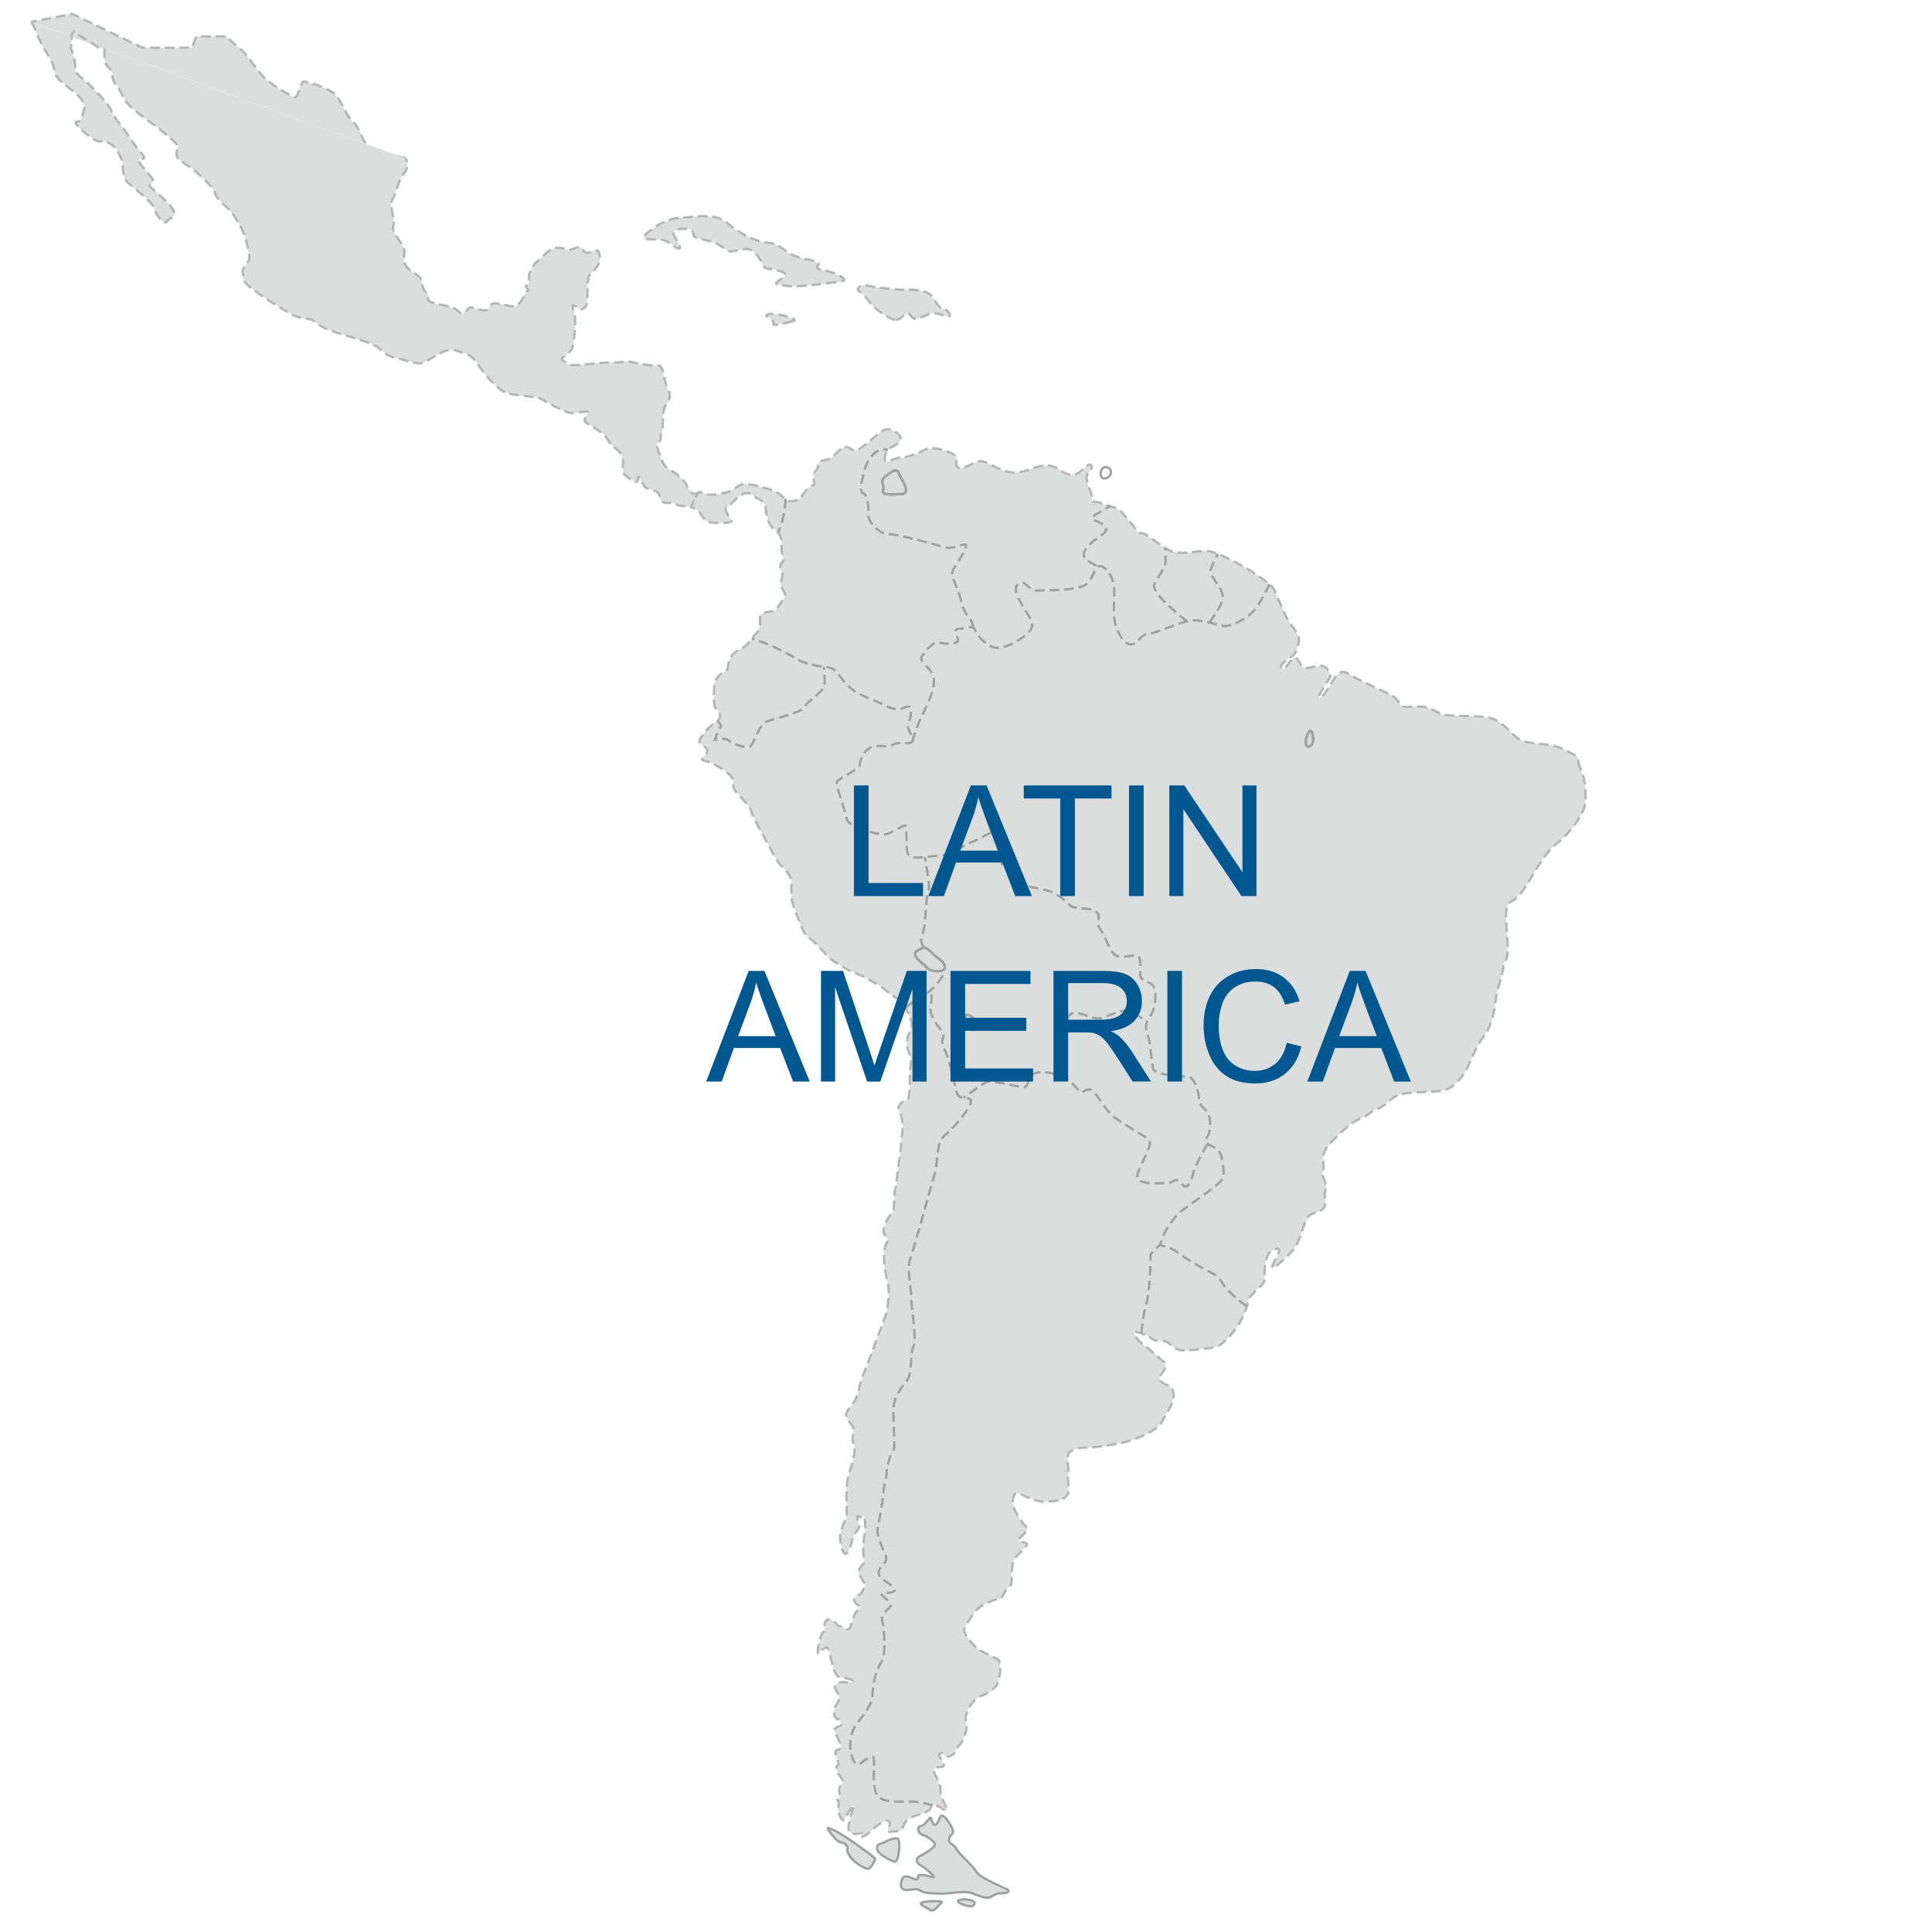 <?xml version="1.0" encoding="utf-8"?>
<!-- Generator: Adobe Illustrator 16.0.3, SVG Export Plug-In . SVG Version: 6.00 Build 0)  -->
<!DOCTYPE svg PUBLIC "-//W3C//DTD SVG 1.1//EN" "http://www.w3.org/Graphics/SVG/1.1/DTD/svg11.dtd">
<svg version="1.1" id="レイヤー_1" xmlns="http://www.w3.org/2000/svg" xmlns:xlink="http://www.w3.org/1999/xlink" x="0px"
	 y="0px" width="250px" height="250px" viewBox="0 0 250 250" enable-background="new 0 0 250 250" xml:space="preserve">
<g>
	<path fill="#DCDDDD" stroke="#B5B5B6" stroke-width="0.301" stroke-dasharray="1.263,0.631" d="M52.55,20.521
		c-2.289-0.598-4.774-1.346-5.117-1.757c-0.561-0.674-0.896-2.247-1.796-3.033c-0.899-0.788-1.463-2.812-2.36-3.598
		c-0.899-0.785-3.71-1.685-4.048-1.571c-0.337,0.11-0.673,2.021-1.009,2.021c-0.34,0-3.369-1.685-4.383-2.922
		C32.824,8.423,31.7,6.74,30.802,6.063c-0.898-0.671-1.46-1.345-1.46-1.345h-3.935l-0.563,1.459h-6.403L9.338,1.795L4.042,2.842"/>
	<path fill="#DCDDDD" stroke="#B5B5B6" stroke-width="0.301" stroke-dasharray="1.263,0.631" d="M4.042,2.842
		c0.453,0.64,0.366,0.645,0.884,1.928c0.51,1.284,2.05,3.271,2.113,4.297c0.063,1.025,1.158,1.729,1.796,2.243
		c0.642,0.514,2.374,1.669,2.051,2.824c-0.32,1.155-0.384,1.603-0.896,1.603c-0.512,0,0.063,0.643,0.576,1.09
		c0.517,0.451,1.924,1.605,2.439,1.476c0.513-0.128,1.216,0.192,1.733,0.641c0.514,0.45,1.157,1.859,1.157,2.566
		s0.122,1.667,0.702,2.181c0.579,0.512,3.271,2.564,3.4,3.335c0.128,0.772,1.282,2.116,1.539,1.668
		c0.253-0.453,1.219-0.513,0.964-1.35c-0.261-0.833-2.695-2.821-3.08-3.205c-0.385-0.385,0.898-0.259,0.193-1.155
		c-0.706-0.9-1.667-1.862-1.667-2.249c0-0.383,1.344,0.193,0.322-0.961c-1.025-1.152-1.669-2.307-2.184-3.013
		c-0.512-0.707-1.155-1.283-1.665-2.438c-0.519-1.155-2.12-2.567-2.63-3.143c-0.518-0.58-2.119-1.669-2.054-2.116
		c0.061-0.45-0.127-1.86-0.448-2.503c-0.321-0.642,0.192-1.09,0-1.603C9.093,4.447,9.607,3.806,9.734,4.127
		c0.132,0.319,1.349,0.96,1.349,0.96s0.832,0.451,1.474,0.965c0.641,0.512,1.021-0.132,0.961,0.77
		c-0.069,0.897,0.195,1.859,0.576,1.924c0.385,0.062,0.448,1.989,0.961,2.312c0.515,0.318,0.706,1.664,1.607,2.498
		c0.896,0.835,1.408,1.283,2.693,2.181c1.279,0.9,3.784,2.95,3.717,3.271c-0.061,0.321-0.514,1.026,0,1.541
		c0.519,0.513,1.671,1.091,2.505,1.859c0.834,0.769,2.179,2.052,2.246,2.566c0.065,0.512,0.896,1.28,1.667,1.988
		c0.77,0.705,1.606,2.246,1.988,3.079c0.385,0.833,0.897,3.143,0.769,3.528c-0.127,0.383-1.025,1.282-0.834,1.729
		c0.193,0.453-0.318,0.833,1.025,1.926c1.345,1.091,4.043,2.76,5.323,3.462c1.285,0.707,2.375,0.385,3.017,0.963
		c0.642,0.58,1.604,1.029,2.631,1.348c1.025,0.319,4.745,1.348,5.45,1.925c0.704,0.578,1.474,1.283,2.375,1.412
		c0.898,0.123,2.698,0.901,3.464,0.64c0.771-0.257,3.016-2.118,4.17-1.667c1.153,0.448,1.473,0.384,2.113,0.833
		c0.642,0.448,1.608,2.311,2.631,3.205c1.028,0.9,1.157,1.476,3.016,1.736c1.863,0.256,2.952,0.256,3.464,0.573
		c0.514,0.32,3.141,1.796,3.912,1.796c0.769,0,2.186-0.382,2.052-0.063c-0.126,0.319-0.64,0.959-0.255,1.283
		c0.389,0.318,1.795,1.027,2.378,1.603c0.573,0.579,0.511,0.961,1.151,1.477c0.642,0.51,1.215,0.962,1.285,1.731
		c0.065,0.769-0.259,1.606,0.32,2.052c0.575,0.453,1.534,1.155,1.604,0.64c0.062-0.512-0.128-0.767,0.381-0.06
		c0.515,0.704,0.26,1.023,1.413,1.278c1.156,0.257,0.901,0.77,1.221,1.35c0.319,0.574,1.217,0.125,1.858,0.51
		c0.521,0.316,1.259,0.166,2.033,0.375c0.296-0.625,0.574-1.24,0.837-1.829c-0.285,0.136-0.576,0.265-1.013-0.275
		c-0.766-0.965-0.06-0.643-1.279-1.8c-1.22-1.149-1.858-0.897-2.309-2.112c-0.448-1.222-0.963-2.118-0.448-2.443
		c0.506-0.317,0.061-0.767,0.382-1.278c0.322-0.514-0.062-2.762,0.577-3.528c0.643-0.772,0.578-1.474,0.129-2.246
		c-0.45-0.772-0.385-2.948-1.22-2.824c-0.832,0.128-1.729-0.192-2.182-0.192c-0.447,0-1.601-0.451-2.047-0.322
		c-0.451,0.131-0.968,0.131-1.99,0.131c-1.024,0-2.947,0.26-3.402,0.26c-0.446,0-1.535,0.253-1.988-0.129
		c-0.445-0.39-1.281-0.39-0.384-1.028c0.898-0.644,1.026-0.898,1.157-2.05c0.124-1.155,0.254-2.762,0.062-3.402
		c-0.193-0.642-0.511-1.414,0.193-0.896c0.704,0.511,0.704,0.45,1.219,0.062c0.513-0.381,0-3.719,0.641-4.23
		c0.643-0.515,1.155-1.348,1.219-1.735c0.062-0.383,0-1.344-0.384-1.344c-0.385,0-1.022,0.448-1.412,0.257
		c-0.386-0.192-0.513-0.833-0.963-0.707c-0.451,0.128-1.151,0.514-1.605,0.321c-0.448-0.193-1.15-0.321-1.794-0.064
		c-0.643,0.257-1.667,1.476-1.987,1.667c-0.321,0.194-1.094,1.542-1.024,1.925c0.065,0.386,0,1.026-0.321,1.155
		c-0.322,0.129,0.575,0.517,0.129,0.707c-0.451,0.19-0.707,2.243-2.247,1.924c-1.541-0.321-2.12-0.58-2.501-0.064
		c-0.385,0.514-0.193,0.705-1.09,0.579c-0.896-0.129-1.35-0.45-1.606-0.322c-0.253,0.126-0.769,1.09-1.282,0.641
		c-0.514-0.448-0.447-0.383-0.961-0.641c-0.513-0.257-3.145-0.514-3.145-1.026c0-0.514,0.194-0.45-0.321-0.962
		c-0.512-0.514-0.323-0.835-0.579-1.605c-0.252-0.769-1.984-1.155-2.178-2.31c-0.193-1.153,0.319-1.344-0.386-2.374
		c-0.704-1.025-1.284-1.665-1.026-2.436c0.254-0.77-0.64-2.374-0.125-3.271c0.51-0.898,0.769-2.435,1.282-3.079
		c0.514-0.643,0.803-1.052,0.482-2.208"/>
	<path fill="#DCDDDD" stroke="#B5B5B6" stroke-width="0.301" stroke-dasharray="1.263,0.631" d="M204.535,99.507
		c-0.517-0.961-0.066-1.471-0.839-1.855c-0.768-0.388-1.858-1.09-3.394-1.286c-1.544-0.195-3.205-0.195-4.104-0.959
		c-0.897-0.772-2.053-2.44-4.045-2.631c-1.983-0.193-4.359-0.072-5.389-0.322c-1.022-0.259-1.539-0.961-2.883-1.027
		c-1.349-0.063-2.182,0.256-2.503-0.131c-0.32-0.379-0.838-1.214-1.672-1.537c-0.831-0.321-3.459-1.606-4.1-1.926
		c-0.644-0.316-1.603-1.28-2.375-0.7c-0.768,0.577-1.856,3.139-2.441,3.139c-0.571,0,1.349-2.5,1.349-2.696
		c0-0.19-0.188-1.407-1.216-1.407c-1.025,0-1.925,0.514-2.372,0.129c-0.452-0.385-0.645-1.605-1.284-1.027
		c-0.644,0.574-1.221,1.731-1.476,1.15c-0.252-0.576,1.219-1.28,1.605-1.661c0.385-0.388,0.833-1.862,0.643-2.377
		c-0.195-0.511-0.387-0.767-1.028-1.604c-0.641-0.834-1.734-3.591-2.114-4.424c-0.387-0.833-1.928-1.668-2.505-2.117
		c-0.579-0.452-4.874-2.952-6.287-2.952c-1.411,0-2.883,0.451-4.232,0.129c-1.345-0.324-3.334-2.377-4.168-2.436
		c-0.834-0.064-0.388-0.254-1.345-1.281c-0.969-1.028-1.156-1.798-2.439-2.117c-1.282-0.326-1.41-0.581-2.182-0.647
		c-0.768-0.064-0.256-0.381-0.579-1.214c-0.319-0.836-0.894-2.183-0.253-2.629c0.641-0.449,0.385-1.35-0.256-0.838
		c-0.643,0.514-1.218,1.474-2.502,1.091c-1.285-0.387-1.025-0.96-2.564-1.091c-1.542-0.126-2.692,0.961-4.426,0.897
		c-1.734-0.06-3.334-1.477-4.235-1.477c-0.896,0-2.5,1.348-3.013,0.774c-0.514-0.579,0.32-1.089-0.452-1.604
		c-0.767-0.515-2.822-1.155-3.652-0.708c-0.837,0.45-2.505,1.089-3.271,1.089c-0.772,0-2.054,0.838-2.054,0.195
		c0-0.641,0.255-1.284,1.091-1.667c0.831-0.386,1.41-1.09,0.512-1.733c-0.898-0.641-1.54-0.641-2.377,0.065
		c-0.833,0.707-2.622,2.309-3.077,2.245c-0.449-0.067-1.091-0.833-1.665-0.383c-0.579,0.447-1.287,1.412-1.987,1.539
		c-0.71,0.13-1.288,0.319-1.156,0.77c0.13,0.453-0.646,0.897-0.578,1.414c0.065,0.509,0.324,1.157-0.129,1.157
		c-0.448,0-1.541,1.661-1.794,1.789c-0.255,0.136-1.157,0.387-1.539,0.136c-0.383-0.262-0.836-1.029-2.119-1.415
		c-1.284-0.383-3.077-0.9-3.72-0.642c-0.639,0.259-1.217,0.835-1.926,1.028c-0.703,0.191-2.37,0.512-3.012,0.064
		c-0.281-0.195-0.5-0.087-0.724,0.019c-0.263,0.589-0.54,1.202-0.837,1.829c0.175,0.047,0.354,0.107,0.53,0.204
		c0.963,0.514,0.839,1.541,1.865,1.733c1.022,0.19,3.013,0.131,2.823-0.192c-0.197-0.322-1.091-1.541-0.646-1.731
		c0.449-0.192,1.094-0.964,1.348-1.219c0.259-0.259,1.283-0.962,1.861-0.453c0.579,0.514,1.861,0.835,1.861,1.735
		c0,0.895,0.32,2.243,1.152,2.82c0.836,0.574,0.899,1.091,0.899,2.313c0,1.214,0.451,1.603,0.125,1.854
		c-0.318,0.259-0.445,0.834-0.125,1.288c0.321,0.445-0.126,0.893-0.064,1.662c0.064,0.773,0.897,1.22,0.325,1.862
		c-0.58,0.643-0.839,1.603-1.481,1.603c-0.639,0-1.409,0.323-1.538,0.518c-0.126,0.188,0.196,1.6-0.447,2.245
		c-0.643,0.638-1.029,1.541-1.794,1.924c-0.772,0.383-1.537,0.833-1.793,1.729c-0.263,0.896,0,1.09-0.644,1.412
		c-0.646,0.321-1.283,1.088-1.283,1.8c0,0.7-0.257,2.626,0.381,3.143c0.642,0.507,0.322,1.281,0.065,1.407
		c-0.254,0.129-1.089,0.708-1.602,1.414c-0.514,0.705-1.156,1.155-0.447,1.665c0.706,0.515,0.895,0.709,0.575,1.155
		c-0.317,0.448-0.96,0.835-0.064,0.964c0.896,0.128,3.141,1.538,3.463,2.244c0.323,0.705-0.188,0.964,0.449,1.735
		c0.642,0.77,1.862,1.857,1.989,2.563c0.128,0.709,2.629,5.004,3.147,6.031c0.508,1.027,2.111,1.926,2.048,3.205
		c-0.063,1.285-0.127,2.122,0.451,3.531c0.577,1.413,1.154,3.271,1.794,3.591c0.642,0.321,1.923,1.795,2.503,2.438
		c0.577,0.642,3.205,2.053,3.848,2.24c0.641,0.197,3.14,1.607,3.719,2.184c0.575,0.578,2.119,1.288,2.376,1.992
		c0.252,0.701,1.15,1.983,0.767,2.822c-0.384,0.833-0.705,1.856-0.448,2.628c0.254,0.77,0.577,1.087,0.384,2.372
		c-0.192,1.283,0.065,4.107-0.514,4.301c-0.578,0.192-1.284,0.702-0.963,1.28c0.323,0.576,0.581,1.797,0.385,3.076
		c-0.187,1.288-0.125,2.376-0.321,3.209c-0.191,0.831-0.385,3.4-0.572,3.978c-0.196,0.574,0,2.825-0.452,3.144
		c-0.448,0.321-1.411,2.115-0.896,2.758c0.51,0.641,0.448,0.578,0.063,1.474c-0.387,0.899,0,3.589,0.321,4.749
		c0.32,1.156,0,3.271-0.255,4.102c-0.257,0.838-0.643,1.801-0.901,2.441c-0.255,0.64-1.413,3.976-1.924,5.069
		c-0.513,1.082-0.7,2.947-1.282,3.78c-0.575,0.834-1.41,1.412-0.768,2.31c0.64,0.897,0.895,0.963,0.64,1.986
		c-0.255,1.026,0.324,0.899,0.191,2.117c-0.129,1.22-0.319,1.535-0.704,2.824c-0.385,1.284-0.323,2.563-0.323,3.652
		c0,1.093,0.13,2.121-0.062,2.246c-0.196,0.128-0.77,1.672-0.77,2.313c0,0.636,0.257,2.176,0.704,2.176
		c0.449,0,0.901-1.793,0.963-2.176c0.062-0.39,1.025-1.095,0.77-1.669c-0.253-0.578-0.321-1.353,0-0.961
		c0.321,0.383,0.706-0.643,0.77,0.51c0.065,1.156,0.127,1.025-0.13,2.37c-0.256,1.353,0.13,3.017-0.06,3.21
		c-0.198,0.19-0.707,0.838-0.64,1.156c0.06,0.321,0.894,1.41,0.83,1.605c-0.064,0.191-0.386,1.281-0.77,1.281
		c-0.385,0-0.963,0.641-0.321,1.154c0.643,0.512,0.577,0.577,0.128,0.898c-0.449,0.319-0.77,1.664-0.77,1.664
		s-0.193,1.096-0.77,0.644c-0.576-0.447-0.766-0.063-1.155-0.572c-0.385-0.513-1.023-0.901-1.409-0.389
		c-0.386,0.515,0.128,1.091-0.322,1.414c-0.45,0.319-1.027,3.334-0.512,2.694c0.512-0.645,1.088-0.964,1.22-0.391
		c0.124,0.582,0.385,1.481,0.512,1.989c0.125,0.518,0.45,1.48,0.898,1.542c0.449,0.066,1.984,0.259,1.667,0.578
		c-0.323,0.321-1.091-0.132-1.927,0.193c-0.831,0.317,0,1.155,0.193,1.603c0.196,0.452-0.321,1.158-0.512,1.414
		c-0.195,0.252-0.257,1.407,0.253,1.603c0.515,0.191,0.961,0.768,0.132,1.021c-0.833,0.264-0.324,0.837,0,1.545
		c0.321,0.704,0.574,1.342-0.132,1.472c-0.702,0.132,0.453,1.737,0.132,1.925c-0.324,0.192-0.324,0.643,0.062,1.22
		c0.387,0.578,0.897,0.899,0.321,1.412c-0.577,0.51,0.125,1.476-0.321,1.73c-0.447,0.26,0.257,0.321,0,0.961
		c-0.256,0.641,0.446,2.245,0.768,1.733c0.324-0.512,0.772-1.535,1.093-1.794c0.324-0.261-0.321,1.222-0.385,1.731
		c-0.063,0.516-0.513,1.535,0.193,1.862c0.708,0.322,1.731-0.386,1.283,0.25c-0.447,0.645,0.769-0.056,1.347-0.638
		c0.579-0.575,1.861-1.602,2.246-1.154c0.381,0.45-0.706,1.477,0.253,1.346c0.967-0.132,1.287,0.068,1.609-0.768
		c0.322-0.836,0.77-1.088,1.668-1.348c0.893-0.258,1.601-0.517,1.792-0.9c0.191-0.383,0.385-0.645,1.093-0.253
		c0.704,0.385,1.408,0.962,0.895-0.068c-0.514-1.022-0.702-1.662-0.702-2.368s-1.031-1.995-0.774-2.439
		c0.257-0.45,1.475,0.064,1.218-0.702c-0.256-0.774-0.897-0.963-0.444-1.283c0.444-0.323,0.444,0.64,1.283,0.32
		c0.831-0.32,0.571-0.834,1.085-1.284c0.517-0.448,1.283-2.058,0.964-3.145c-0.322-1.091,1.026-3.079,1.921-3.334
		c0.901-0.26,1.544-0.897,1.926-1.219c0.388-0.321,0.962-3.077,0.258-3.532c-0.704-0.446-1.282-0.575-2.184-1.091
		c-0.895-0.508-2.435-2.309-2.115-2.949c0.323-0.64,0.703-1.219,1.345-2.118c0.644-0.895,2.758-1.663,3.143-1.663
		c0.387,0,0.515-0.514,0.771-0.966c0.257-0.45,0.834-0.769,0.834-1.088c0-0.322,0-2.566,0.324-3.079
		c0.319-0.513,2.054-1.857,1.604-2.054c-0.446-0.193-1.284-0.256-0.899-0.637c0.387-0.389,1.282-1.16,0.899-1.481
		c-0.387-0.316-1.604-1.92-1.731-2.881c-0.13-0.962,0.128-1.801,1.023-1.348c0.9,0.449,2.245,1.088,3.402,0.959
		c1.152-0.124,1.928-0.064,2.5-0.767c0.575-0.706,0-2.048,0.193-2.758c0.195-0.708-0.386-2.563,0.256-2.951
		c0.644-0.384,0.835-0.515,2.117-0.515c1.28,0,2.821-0.322,4.104-0.515c1.284-0.191,4.876-1.408,5.646-2.822
		c0.769-1.409,1.603-2.563,1.536-3.459c-0.063-0.897-0.386-1.217-0.896-1.349c-0.512-0.13-1.089-0.512-0.837-1.093
		c0.259-0.576,1.091-1.286,0.45-1.858c-0.644-0.58-2.501-2.182-3.014-2.566c-0.516-0.385-1.024-1.218-0.579-1.28
		c0.45-0.065,1.924,0.704,2.245,0.961c0.323,0.258,1.544,0.068,1.928,0.385c0.384,0.319,0.964,1.086,2.116,1.024
		c1.151-0.063,4.04-0.256,4.682-0.77c0.641-0.51,1.539-1.409,2.246-2.5c0.703-1.093,1.281-2.632,1.281-3.079
		c0-0.45,0.577-0.897,0.96-1.351c0.385-0.444,1.284-0.769,1.221-1.99c-0.063-1.212,0.123-2.433,0.581-2.942
		c0.444-0.52,1.407-0.772,1.284-0.26c-0.133,0.512-1.353,2.437-0.773,2.185c0.575-0.259,1.924-1.606,2.693-2.443
		c0.77-0.834,1.282-3.973,2.116-4.426c0.833-0.442,1.408-0.321,1.799-1.022c0.383-0.709-0.196-1.541,0.188-2.243
		c0.388-0.706-0.707-1.54-0.385-2.312c0.321-0.771-0.323-1.988,0.451-3.016c0.771-1.024,2.949-3.271,4.294-3.787
		c1.348-0.515,1.348-1.022,2.374-1.341c1.027-0.325,1.351-1.221,2.63-1.736c1.281-0.512,4.428-0.32,5.903-0.642
		c1.478-0.319,2.438-1.988,2.757-2.373c0.322-0.384,1.607-3.784,2.375-4.553c0.77-0.77,1.414-3.016,1.539-4.489
		c0.128-1.476,1.022-3.785,1.022-4.557c0-0.767,0.581-0.448,0.581-2.435c0-1.991-0.641-5.389,0.26-5.898
		c0.893-0.519,1.279-0.902,2.045-2.058c0.77-1.152,2.441-4.359,3.979-5.517c1.539-1.15,3.785-3.979,3.785-5.579
		C205.176,102.01,205.048,100.47,204.535,99.507z"/>
	<path fill="none" stroke="#9FA0A0" stroke-width="0.301" stroke-dasharray="1.263,0.631" d="M120.708,233.607
		c-0.866-0.244-1.966-0.491-2.854-0.491c-1.758,0-3.685,0.161-4.325-0.802c-0.642-0.959-0.43-3.106-0.43-4.169
		c0-1.058-0.097-0.962-0.869-0.578c-0.77,0.388-1.057,1.157-1.638,0.485c-0.572-0.678-0.963-3.179,0.102-4.717
		c1.054-1.54,2.209-2.789,2.209-3.847c0-1.061,0.286-3.082,1.059-4.235c0.77-1.154,0.479-4.331,0.19-5.577
		c-0.288-1.254,1.637-1.544,0.96-2.311c-0.67-0.768-1.248-0.965-0.96-1.158c0.29-0.19,2.117,0.103,1.445-0.771
		c-0.673-0.863-2.214-1.157-1.829-2.209c0.384-1.058,1.248-0.964,0.77-2.115c-0.48-1.157-1.156-2.405-0.959-3.367
		c0.189-0.965,0.673-3.562,0.763-4.814c0.098-1.248,0.387-1.435,0.387-2.4c0-0.968,0.576-2.505,0.867-2.795
		c0.289-0.286,0-3.267,0-5.099c0-1.828,0.963-2.984,1.732-3.942c0.77-0.961,0.385-3.561,0.867-4.43
		c0.477-0.859-0.291-5.194-0.291-6.441c0-1.251-0.576-3.752-0.096-5.004c0.482-1.25,2.789-9.815,3.179-11.067
		c0.384-1.25,0.094-3.847,1.246-4.808c1.157-0.962,3.85-4.038,3.367-4.621c-0.481-0.578-1.631,0.291-1.919-1.348
		c-0.291-1.633-0.869-3.941-1.544-5.388c-0.671-1.439,0.484-1.15-0.384-2.309c-0.865-1.154-1.444-2.02-1.346-2.981
		c0.094-0.959,0.48-1.922-0.481-1.73c-0.48,0.096-1.651,0.954-2.756,1.84"/>
	<line fill="none" stroke="#9FA0A0" stroke-width="0.301" x1="122.184" y1="245.021" x2="122.184" y2="235.098"/>
	<path fill="none" stroke="#9FA0A0" stroke-width="0.301" stroke-dasharray="1.263,0.631" d="M147.685,172.534
		c0.088-0.899,0.286-2.646,0.628-3.752c0.479-1.54,0.575-5.58,0.575-6.252c0-0.675,1.155-0.962,1.441-2.021
		c0.291-1.063,1.255-2.696,2.501-3.753c1.254-1.054,5.393-3.653,5.485-4.428c0.099-0.765-0.093-3.363-0.959-3.749
		c-0.865-0.385-1.734-0.674-1.155-1.443c0.577-0.77,0.479-2.694,0-3.271c-0.481-0.576-1.06-0.866-1.06-1.731
		c0-0.866-0.574-2.404-1.058-2.694c-0.482-0.293-4.714-0.097-4.908-1.253c-0.19-1.152-0.29-2.983-0.573-3.94
		c-0.292-0.967-0.578-1.734,0.189-2.698c0.77-0.96,0.963-3.46,0.385-4.04c-0.574-0.574-1.637-0.574-1.637-1.445
		c0-0.865,0.192-2.304-0.481-2.404c-0.67-0.101-2.211,0.481-2.885-0.191c-0.673-0.673-1.155-2.308-1.827-3.271
		c-0.672-0.959,0.189-1.35-0.385-2.121c-0.579-0.764-2.886-0.283-3.558-0.957c-0.674-0.679-1.544-1.446-2.699-1.83
		c-1.151-0.383-2.789-0.383-3.654-1.155c-0.865-0.769-2.211-1.73-2.405-2.31c-0.191-0.576,0.77-4.23-0.48-4.23
		c-1.248,0-2.209,0.959-3.37,1.342c-1.153,0.385-2.401,1.637-3.941,1.735c-1.541,0.093-3.946,0.67-4.333-0.097
		c-0.383-0.77-0.093-3.659-0.383-3.749c-0.292-0.103-2.119,1.342-3.079,1.149c-0.96-0.192-4.236-0.766-4.524-2.111
		c-0.286-1.348-1.441-4.333-1.251-4.718c0.198-0.385,2.985-1.636,2.985-2.212s0.576-2.023,1.638-2.307
		c1.058-0.291,1.828,0.188,2.693-0.291c0.868-0.478,2.308,0.193,2.501-0.478c0.196-0.679-0.867-1.448-0.578-2.12
		c0.289-0.672,0.578-2.212,0.098-2.309c-0.48-0.095-1.153,0.869-2.981-0.095c-1.829-0.96-3.558-1.25-4.908-2.596
		c-1.347-1.35-1.446-2.314-2.791-2.407c-1.345-0.097-3.37-0.673-4.042-1.155c-0.537-0.383-3.388-1.924-5.598-2.538"/>
	<path fill="none" stroke="#9FA0A0" stroke-width="0.301" stroke-dasharray="1.263,0.631" d="M92.793,93.321
		c0.402,0.297,0.638,0.6,0.487,0.704c-0.291,0.191-0.772,1.729-0.772,1.729s1.345-0.384,1.833,0.1
		c0.473,0.478,2.209,0.957,2.687,0.77c0.481-0.19,1.157-2.888,2.215-3.273c1.059-0.383,4.518-1.155,4.81-1.827
		c0.29-0.674,2.408-1.926,2.597-2.788c0.096-0.434,0.03-1.479-0.033-2.438"/>
	<path fill="none" stroke="#9FA0A0" stroke-width="0.301" stroke-dasharray="1.263,0.631" d="M119.537,122.646
		c-0.332-0.61-0.488-1.288-0.185-1.775c0.482-0.771,0.385-4.714,0.77-5.581c0.274-0.614-0.179-2.724-0.433-4.381"/>
	<path fill="none" stroke="#9FA0A0" stroke-width="0.301" stroke-dasharray="1.263,0.631" d="M119.93,128.564
		c0,0,2.695-2.211,2.115-3.174"/>
	<path fill="none" stroke="#9FA0A0" stroke-width="0.301" stroke-dasharray="1.263,0.631" d="M161.348,169.047
		c-0.75-0.539-1.59-1.229-2.355-1.998c-1.248-1.246-0.77-1.634-2.501-2.5c-1.733-0.864-3.371-1.923-4.427-2.693
		c-0.43-0.313-1.205-0.564-2.031-0.748"/>
	<path fill="none" stroke="#9FA0A0" stroke-width="0.301" stroke-dasharray="1.263,0.631" d="M156.247,148.009
		c-0.78,1.358-1.806,3.356-1.874,3.842c-0.093,0.673-0.672,2.405-1.445,1.347c-0.767-1.06-1.057-0.096-1.923-0.096
		c-0.867,0-4.042,0.285-3.844-0.964c0.188-1.247,2.11-4.045,1.537-4.622c-0.578-0.572-2.887-1.725-4.426-2.882
		c-1.54-1.154-2.507-3.754-3.372-3.659c-0.865,0.098-0.865,0.77-1.44,0c-0.577-0.766-1.729-1.726-2.98-2.018
		c-1.252-0.285-2.408-0.381-2.987,0.189c-0.574,0.582-0.38,1.639-1.149,1.544c-0.773-0.098-4.141-0.962-4.715-0.676
		c-0.363,0.183-1.882,1.259-2.971,2.042"/>
	<path fill="none" stroke="#9FA0A0" stroke-width="0.301" stroke-dasharray="1.263,0.631" d="M137.736,139.478
		c0.053-1.974,0.09-4.412,0.09-5.528c0-1.825,0.291-3.075,1.539-2.883c1.25,0.192,2.31,1.059,3.465,0.577
		c1.154-0.479,2.787-1.057,3.367-0.863c0.29,0.094,1.152,0.697,1.946,1.274"/>
	<path fill="none" stroke="#9FA0A0" stroke-width="0.301" stroke-dasharray="1.263,0.631" d="M118.025,95.993
		c0,0,0.653-2.16,1.439-3.737c0.787-1.571,1.575-3.369,1.348-4.604c-0.224-1.241-2.137-2.029-1.461-2.81
		c0.674-0.789,1.348-1.912,2.246-1.686c0.903,0.224,2.365,0.224,2.365-0.339c0-0.563-0.788-1.46,0.22-1.46
		c1.013,0,1.798-0.567,2.025,0.225c0.224,0.785,1.797,2.247,2.697,2.247c0.901,0,1.911-0.339,2.919-1.012
		c1.017-0.673,2.139-1.35,1.573-2.585c-0.559-1.236-2.694-3.821-1.682-4.604c1.012-0.792,1.233,0.783,2.355,0.783
		c1.127,0,5.173,0,6.296-0.676c1.123-0.672,1.236-2.696,2.138-2.469c0.896,0.219,1.685,1.91,1.685,3.031
		c0,1.129-0.113,2.369,0,3.709c0.11,1.352,1.123,3.374,2.134,3.374c1.015,0,1.123-1.235,2.246-1.35
		c1.123-0.109,3.602-1.348,5.281-1.686c1.688-0.338,4.161,0.786,4.836,0.674c0.672-0.11,2.358-0.674,3.593-2.022
		c0.533-0.582,1.29-1.956,1.996-3.4"/>
	<path fill="none" stroke="#9FA0A0" stroke-width="0.301" stroke-dasharray="1.263,0.631" d="M156.479,80.561
		c0.827-1.105,1.755-2.5,1.755-3.248c0-1.348-1.796-2.698-1.571-3.598c0.084-0.335,0.472-1.155,0.92-2.038"/>
	<path fill="none" stroke="#9FA0A0" stroke-width="0.301" stroke-dasharray="1.263,0.631" d="M153.642,80.445
		c-1.588-1.26-4.702-3.894-4.286-4.817c0.565-1.239,1.465-2.024,1.465-3.036c0-0.303,0-0.928,0-1.657"/>
	<path fill="none" stroke="#9FA0A0" stroke-width="0.301" stroke-dasharray="1.263,0.631" d="M141.83,73.267
		c0-0.338-2.478-0.79-1.235-2.359c1.235-1.574,3.145-1.909,2.359-2.812c-0.79-0.902-2.359-0.669-1.243-1.462
		c0.479-0.333,1.203-0.707,1.919-1.133"/>
	<path fill="none" stroke="#9FA0A0" stroke-width="0.301" stroke-dasharray="1.263,0.631" d="M125.929,81.291
		c-0.029-0.436-0.171-1.001-0.622-1.51c-0.896-1.009-0.786-1.904-1.343-3.368c-0.566-1.457-1.016-2.021-0.566-2.807
		c0.449-0.789,2.136-3.151,1.46-3.151c-0.675,0-1.57,0.675-2.697,0.338c-1.122-0.338-6.064-1.686-7.194-1.686
		c-1.121,0-2.583-1.461-2.583-2.357c0-0.905,0-2.585-0.676-2.923c-0.671-0.333-0.114-1.688,0.116-2.813
		c0.202-1.028,1.259-3.29,3.083-2.786"/>
	<path fill="none" stroke="#9FA0A0" stroke-width="0.301" stroke-dasharray="1.263,0.631" d="M101.665,64.54
		c-0.064,1.324-0.318,2.885-0.977,4.376"/>
	<path fill="#DCDDDD" stroke="#9FA0A0" stroke-width="0.301" d="M130.272,244.456c-1.065-0.502-3.557-1.542-3.946-2.267
		c-0.385-0.719-2.354-2.401-2.597-2.979c-0.24-0.576-1.156-0.676-0.914-1.343c0.237-0.678,0.914-0.39,0.188-1.687
		c-0.716-1.298-1.247-1.446-1.392-1.007c-0.142,0.429-0.432,1.247-0.814,0.862c-0.386-0.386-0.196-1.155-0.578-0.674
		c-0.385,0.478-0.723,0.914-1.059,0.914s-0.482,0.478-0.193,0.867c0.289,0.385,0.722,0.291,1.201,0.671
		c0.485,0.386,1.16,0.72,0.581,1.251c-0.581,0.527-1.493,1.009-1.782,1.153c-0.292,0.152-0.67,0.677,0.242,1.205
		c0.913,0.528,1.877,1.586,1.54,1.49c-0.338-0.096-1.832-0.479-1.924-0.193c-0.092,0.289,0.047,0.626-0.48,0.437
		c-0.532-0.191-1.155-0.534-1.446-0.243c-0.29,0.293-0.577,1.349,0.046,1.589c0.629,0.242,1.495-0.29,2.169,0.145
		c0.671,0.433,1.973,0.338,2.646,0.385c0.672,0.049,3.177-0.385,3.892-0.098c0.725,0.289,1.833,0.728,2.267,0.625
		c0.432-0.096,1.008-0.625,1.539-0.574C129.987,245.032,130.996,244.79,130.272,244.456z"/>
	<path fill="#DCDDDD" stroke="#9FA0A0" stroke-width="0.301" d="M125.894,246.621c-0.295,0.248-2.405-0.432-1.828-0.724
		C124.644,245.606,126.809,245.855,125.894,246.621z"/>
	<path fill="#DCDDDD" stroke="#9FA0A0" stroke-width="0.301" d="M121.852,246.187c-0.338,0.208-0.961,1.341-1.491,0.962
		c-0.526-0.387-1.583-0.724-1.06-0.962C119.834,245.946,122.237,245.946,121.852,246.187z"/>
	<path fill="#DCDDDD" stroke="#9FA0A0" stroke-width="0.301" d="M112.184,241.807c-0.61-0.166-1.487-0.769-1.972-1.297
		c-0.482-0.53-0.676-1.155-0.528-1.3c0.14-0.145-0.433-0.818-0.676-0.769c-0.238,0.045-0.861-0.337-1.105-0.722
		c-0.238-0.385-1.202-1.297-0.622-1.157c0.574,0.149,2.303,1.209,3.03,1.733c0.721,0.531,2.979,2.075,2.935,2.263
		C113.191,240.75,112.713,241.952,112.184,241.807z"/>
	<path fill="#DCDDDD" stroke="#9FA0A0" stroke-width="0.301" d="M115.696,240.895c-0.774-0.279-2.214-1.06-2.214-1.733
		c0-0.676,0.578-0.528,1.06-0.818c0.479-0.285,1.395-0.624,1.688-0.382C116.517,238.2,116.369,241.13,115.696,240.895z"/>
	<path fill="#DCDDDD" stroke="#B5B5B6" stroke-width="0.301" stroke-dasharray="1.263,0.631" d="M108.126,36.519
		c-0.509,0.036-4.423,0.643-5.835,0.515c-1.412-0.126-2.112-0.191-1.794-0.515c0.321-0.319,1.923-0.959,0.514-1.41
		c-1.417-0.448-1.99-0.129-2.312-0.833c-0.321-0.705-0.962-1.924-1.925-2.054c-0.962-0.126-2.113,0.704-2.889,0.066
		c-0.767-0.641-1.408-0.965-2.563-1.22c-1.153-0.257-1.603-0.321-1.603-0.769c0-0.449-0.387-0.708-1.284-0.708
		c-0.895,0-1.413,0.321-1.28,0.708c0.125,0.386,1.28,1.988,0.638,1.86c-0.638-0.129-1.025-0.836-1.925-1.09
		c-0.898-0.257-3.079,0.19-2.438-0.579c0.645-0.767,2.758-2.246,4.492-2.307c1.729-0.064,4.617-0.708,6.154,0.642
		c1.544,1.344,3.657,2.433,5.133,2.564c1.476,0.126,1.86,0.705,2.758,1.284c0.899,0.573,2.18,0.833,2.821,0.96
		c0.64,0.128,1.415,0.383,1.093,0.642c-0.319,0.255-0.13,0.576,0.511,0.643C107.035,34.98,111.146,36.326,108.126,36.519z"/>
	<path fill="#DCDDDD" stroke="#B5B5B6" stroke-width="0.301" stroke-dasharray="1.263,0.631" d="M102.545,41.588
		c-0.692,0.15-2.5,0.638-2.432,0.387c0.065-0.259-0.198-0.644-0.774-0.963c-0.575-0.323,0.39-0.517,1.412-0.323
		C101.779,40.884,103.446,41.395,102.545,41.588z"/>
	<path fill="#DCDDDD" stroke="#B5B5B6" stroke-width="0.301" stroke-dasharray="1.263,0.631" d="M115.827,41.395
		c-0.714-0.074-2.697-1.476-3.21-2.183c-0.513-0.703-0.895-1.153-1.412-1.474c-0.509-0.321,0.066-1.026,1.091-0.769
		c1.027,0.257,3.979,0.578,4.814,0.518c0.83-0.069,2.626,0.062,3.269,0.638c0.644,0.578,0.965,1.731,1.605,1.795
		c0.641,0.066,1.153,0.965,0.833,1.031c-0.32,0.062-1.73-0.647-2.565-0.327c-0.83,0.327-1.729,0.836-2.112,0.518
		c-0.386-0.323-0.518-0.834-0.897-0.58C116.853,40.817,116.467,41.459,115.827,41.395z"/>
	<path fill="none" stroke="#9FA0A0" stroke-width="0.301" d="M125.884,132.828c-0.383,0.346-1.382-1.512-0.789-1.512
		C125.687,131.318,126.67,132.105,125.884,132.828z"/>
	<path fill="none" stroke="#9FA0A0" stroke-width="0.301" d="M122.086,125.499c-0.158,0.117-0.425,0.194-0.861,0.178
		c-1.263-0.054-1.315-0.595-1.905-1.049c-0.588-0.463-1.313-1.181-0.657-1.581c0.383-0.225,0.629-0.383,0.874-0.401
		c0.179-0.012,0.351,0.042,0.572,0.205c0.524,0.396,0.919,0.927,1.508,1.314C122.051,124.456,122.518,125.168,122.086,125.499z"/>
	<path fill="none" stroke="#9FA0A0" stroke-width="0.301" d="M169.384,96.605c-0.813,0.124-0.262-1.841,0.134-2.036
		C169.908,94.375,170.243,96.469,169.384,96.605z"/>
	<path fill="none" stroke="#9FA0A0" stroke-width="0.301" d="M116.63,63.926c-0.79,0-2.63,0.262-2.362-0.461
		c0.258-0.722-0.529-1.176,0.327-1.836c0.851-0.652,1.444-1.116,1.704-0.393C116.563,61.96,118.072,63.926,116.63,63.926z"/>
	<path fill="none" stroke="#9FA0A0" stroke-width="0.301" d="M125.884,132.828c-0.383,0.346-1.382-1.512-0.789-1.512
		C125.687,131.318,126.67,132.105,125.884,132.828z"/>
	<path fill="none" stroke="#9FA0A0" stroke-width="0.301" d="M122.086,125.499c-0.158,0.117-0.425,0.194-0.861,0.178
		c-1.263-0.054-1.315-0.595-1.905-1.049c-0.588-0.463-1.313-1.181-0.657-1.581c0.383-0.225,0.629-0.383,0.874-0.401
		c0.179-0.012,0.351,0.042,0.572,0.205c0.524,0.396,0.919,0.927,1.508,1.314C122.051,124.456,122.518,125.168,122.086,125.499z"/>
	<path fill="none" stroke="#9FA0A0" stroke-width="0.301" d="M169.384,96.605c-0.813,0.124-0.262-1.841,0.134-2.036
		C169.908,94.375,170.243,96.469,169.384,96.605z"/>
	<path fill="none" stroke="#9FA0A0" stroke-width="0.301" d="M116.63,63.926c-0.79,0-2.63,0.262-2.362-0.461
		c0.258-0.722-0.529-1.176,0.327-1.836c0.851-0.652,1.444-1.116,1.704-0.393C116.563,61.96,118.072,63.926,116.63,63.926z"/>
	<path fill="none" stroke="#9FA0A0" stroke-width="0.301" d="M143.714,61.362c-0.229,0.612-1.392,0.929-1.275-0.23
		C142.551,59.966,144.061,60.436,143.714,61.362z"/>
</g>
<g>
	<g enable-background="new    ">
		<path fill="#01578F" d="M110.497,115.95v-14.316h1.895v12.627h7.051v1.689H110.497z"/>
		<path fill="#01578F" d="M120.126,115.95l5.498-14.316h2.041l5.859,14.316h-2.158l-1.67-4.336h-5.986l-1.572,4.336H120.126z
			 M124.257,110.071h4.854l-1.494-3.965c-0.456-1.204-0.794-2.194-1.016-2.969c-0.183,0.918-0.439,1.829-0.771,2.734
			L124.257,110.071z"/>
		<path fill="#01578F" d="M137.196,115.95v-12.627h-4.717v-1.689h11.348v1.689h-4.736v12.627H137.196z"/>
		<path fill="#01578F" d="M146.093,115.95v-14.316h1.895v14.316H146.093z"/>
		<path fill="#01578F" d="M151.308,115.95v-14.316h1.943l7.52,11.24v-11.24h1.816v14.316h-1.943l-7.52-11.25v11.25H151.308z"/>
	</g>
	<g enable-background="new    ">
		<path fill="#01578F" d="M91.381,139.95l5.498-14.316h2.041l5.859,14.316h-2.158l-1.67-4.336h-5.986l-1.572,4.336H91.381z
			 M95.512,134.071h4.854l-1.494-3.965c-0.456-1.204-0.794-2.194-1.016-2.969c-0.182,0.918-0.439,1.829-0.771,2.734L95.512,134.071z
			"/>
		<path fill="#01578F" d="M106.234,139.95v-14.316h2.852l3.389,10.137c0.313,0.944,0.541,1.65,0.684,2.119
			c0.162-0.521,0.416-1.286,0.762-2.295l3.428-9.961h2.549v14.316h-1.826v-11.982l-4.16,11.982h-1.709l-4.141-12.188v12.188H106.234
			z"/>
		<path fill="#01578F" d="M122.992,139.95v-14.316h10.352v1.689h-8.457v4.385h7.92v1.68h-7.92v4.873h8.789v1.689H122.992z"/>
		<path fill="#01578F" d="M136.322,139.95v-14.316h6.348c1.275,0,2.246,0.129,2.91,0.386s1.195,0.711,1.592,1.362
			s0.596,1.37,0.596,2.158c0,1.016-0.328,1.872-0.986,2.568s-1.674,1.14-3.047,1.328c0.502,0.241,0.883,0.479,1.143,0.713
			c0.553,0.508,1.078,1.143,1.572,1.904l2.49,3.896h-2.383l-1.895-2.979c-0.553-0.859-1.01-1.517-1.367-1.973
			s-0.679-0.774-0.962-0.957s-0.571-0.31-0.864-0.381c-0.215-0.046-0.566-0.068-1.055-0.068h-2.197v6.357H136.322z M138.217,131.952
			h4.072c0.865,0,1.543-0.09,2.031-0.269s0.859-0.466,1.113-0.859s0.381-0.822,0.381-1.284c0-0.677-0.246-1.233-0.737-1.67
			s-1.269-0.654-2.329-0.654h-4.531V131.952z"/>
		<path fill="#01578F" d="M151.059,139.95v-14.316h1.895v14.316H151.059z"/>
		<path fill="#01578F" d="M166.508,134.931l1.895,0.479c-0.396,1.556-1.111,2.742-2.144,3.56s-2.294,1.226-3.784,1.226
			c-1.543,0-2.798-0.314-3.765-0.942s-1.702-1.538-2.207-2.729s-0.757-2.471-0.757-3.838c0-1.491,0.285-2.791,0.854-3.901
			s1.38-1.953,2.432-2.529s2.208-0.864,3.472-0.864c1.432,0,2.637,0.364,3.613,1.094s1.656,1.755,2.041,3.076l-1.865,0.439
			c-0.332-1.042-0.814-1.8-1.445-2.275s-1.426-0.713-2.383-0.713c-1.1,0-2.02,0.264-2.759,0.791s-1.259,1.235-1.558,2.124
			s-0.449,1.805-0.449,2.749c0,1.218,0.178,2.28,0.532,3.188s0.907,1.587,1.655,2.036s1.559,0.674,2.432,0.674
			c1.061,0,1.959-0.306,2.695-0.918S166.248,136.135,166.508,134.931z"/>
		<path fill="#01578F" d="M169.164,139.95l5.498-14.316h2.041l5.859,14.316h-2.158l-1.67-4.336h-5.986l-1.572,4.336H169.164z
			 M173.295,134.071h4.854l-1.494-3.965c-0.455-1.204-0.795-2.194-1.016-2.969c-0.182,0.918-0.439,1.829-0.771,2.734
			L173.295,134.071z"/>
	</g>
</g>
</svg>
